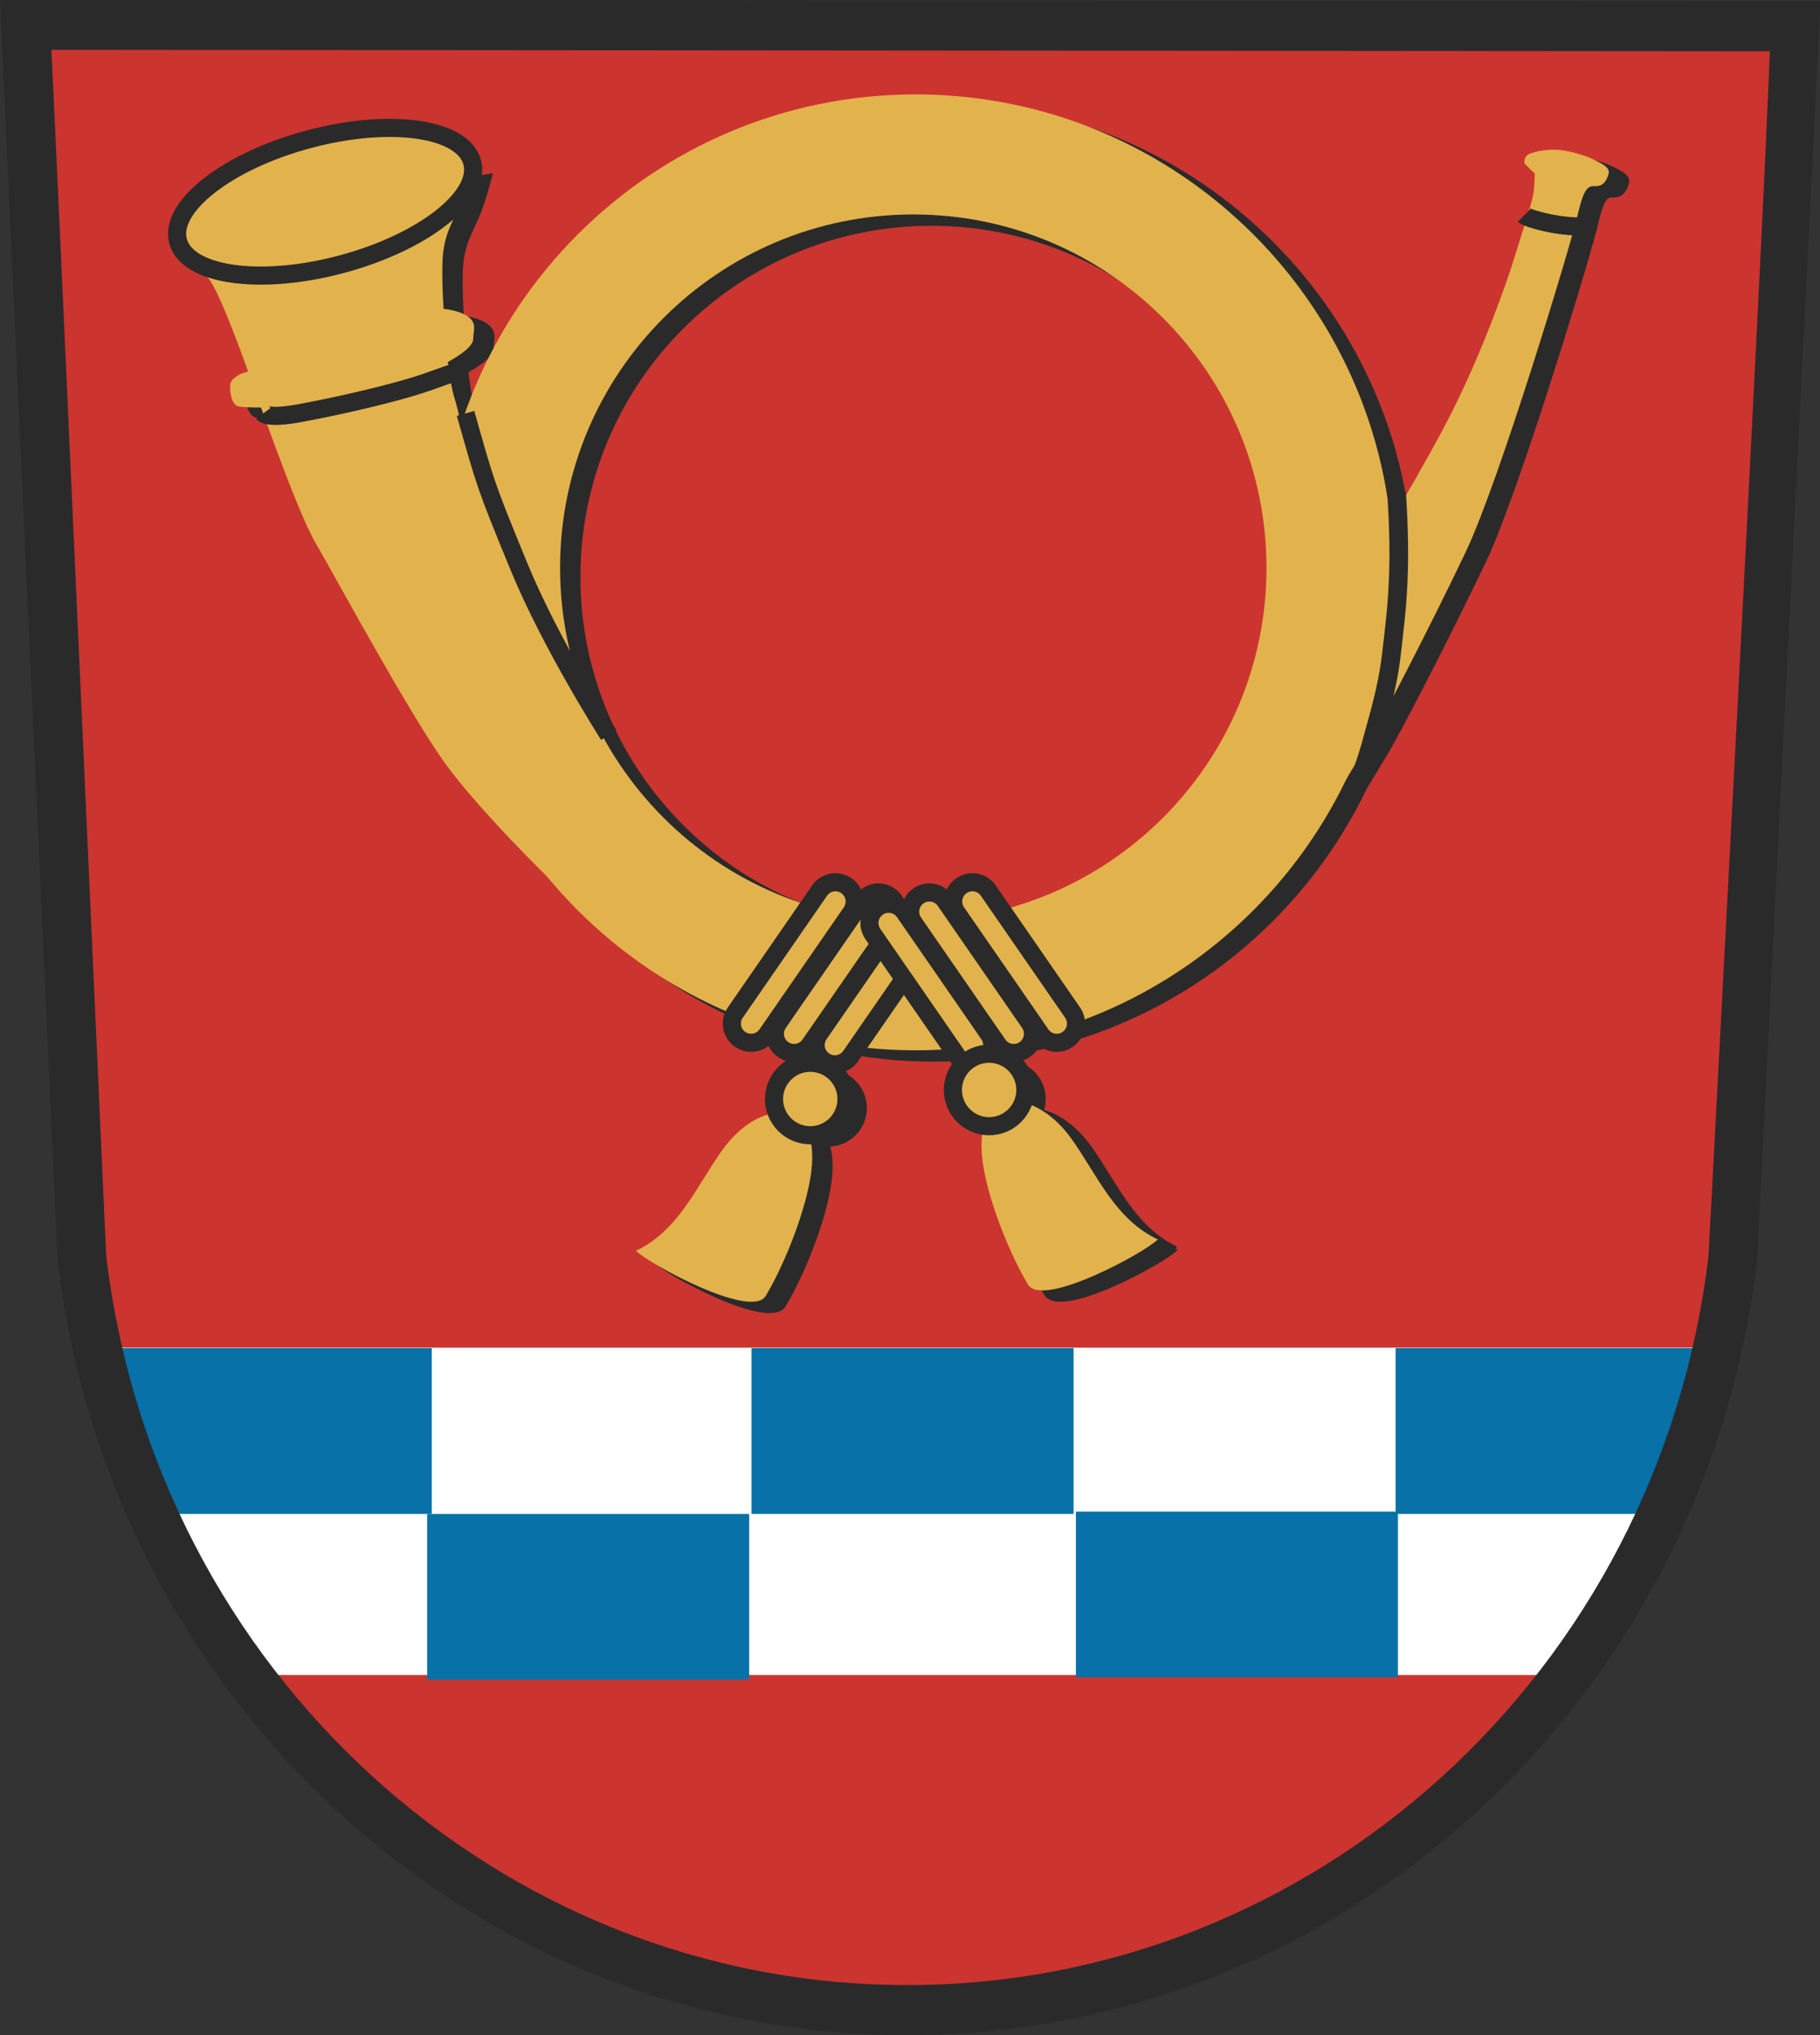 <?xml version="1.0" encoding="UTF-8" standalone="no"?>
<!-- Created with Inkscape (http://www.inkscape.org/) -->

<svg
   xmlns:svg="http://www.w3.org/2000/svg"
   xmlns="http://www.w3.org/2000/svg"
   version="1.1"
   width="640"
   height="715.322"
   id="svg2"
   xml:space="preserve"><rect width="100%" height="100%" fill="#333333" stroke="none"/><defs
     id="defs6" /><g
     transform="matrix(1.25,0,0,-1.25,-285.637,808.024)"
     id="g12"><g
       transform="matrix(1.313,0,0,-1.313,-71.486,-23.2)"
       id="g14"><path
         d="m 598,-241.275 c -10.579,89.344 -84.5,161.5 -179,161.5 -87.637,0 -161.149,-72.422 -171.696,-161.805 -0.04,-0.767 -12.328,-241.849 -13.304,-260.74 18.457,0.016 358.839,0.297 377,0.312 -1.745,46.977 -12.852,256.749 -13,260.732 z"
         id="path16"
         style="fill:#cc342f;fill-opacity:1;fill-rule:nonzero;stroke:none" /><path
         d="m 263.832,-183.599 c 0,0 -8.663,-24.075 -8.663,-24.075 2.459,7.673 5.115,15.817 6.132,18.423 0.54,1.383 1.446,3.386 2.531,5.652 z"
         id="path18"
         style="fill:#ffffff;fill-opacity:1;fill-rule:nonzero;stroke:none" /><path
         d="m 583.328,-187.872 c 5.15,-10.688 10.009,-28.621 11.288,-33.512 0,0 -343.924,0 -343.924,0 0.822,2.598 2.589,8.165 4.477,14.023 0,0 8.663,23.941 8.663,23.941 3.114,6.47 7.702,15.11 9.348,17.614 2.219,3.376 6.527,9.996 7.832,11.813 0.611,0.851 1.393,1.87 2.053,2.716 0,0 278.581,0 278.581,0 0.882,-1.256 2.62,-3.69 4.844,-6.61 3.263,-4.284 10.834,-17.524 16.839,-29.986 z"
         id="path20"
         style="fill:#ffffff;fill-opacity:1;fill-rule:nonzero;stroke:none" /><path
         d="m 321,-185.775 c 0,0 0,-35.5 0,-35.5 0,0 -69,0 -69,0 0,0 0,3.646 0,3.646 0.881,2.785 2.003,6.319 3.17,9.959 0,0 7.879,21.896 7.879,21.896 0,0 57.951,0 57.951,0 z"
         id="path22"
         style="fill:#0771a8;fill-opacity:1;fill-rule:nonzero;stroke:none" /><path
         d="m 252,-216.479 c 0,0 3.17,8.809 3.17,8.809 -1.167,-3.64 -2.289,-7.174 -3.17,-9.959 0,0 0,1.15 0,1.15 z"
         id="path24"
         style="fill:#0771a8;fill-opacity:1;fill-rule:nonzero;stroke:none" /><path
         d="m 389,-150.275 c 0,0 -69,0 -69,0 0,0 0,-35.5 0,-35.5 0,0 69,0 69,0 0,0 0,35.5 0,35.5 z"
         id="path26"
         style="fill:#0771a8;fill-opacity:1;fill-rule:nonzero;stroke:none" /><path
         d="m 528,-150.775 c 0,0 -69,0 -69,0 0,0 0,-35.5 0,-35.5 0,0 69,0 69,0 0,0 0,35.5 0,35.5 z"
         id="path28"
         style="fill:#0771a8;fill-opacity:1;fill-rule:nonzero;stroke:none" /><path
         d="m 458.5,-185.775 c 0,0 -69,0 -69,0 0,0 0,-35.5 0,-35.5 0,0 69,0 69,0 0,0 0,35.5 0,35.5 z"
         id="path30"
         style="fill:#0771a8;fill-opacity:1;fill-rule:nonzero;stroke:none" /><path
         d="m 594.485,-221.275 c 0,0 -66.985,0 -66.985,0 0,0 0,35.5 0,35.5 0,0 54.712,0 54.712,0 0.377,-0.769 0.75,-1.536 1.116,-2.301 4.989,-10.411 9.703,-27.657 11.157,-33.199 z"
         id="path32"
         style="fill:#0771a8;fill-opacity:1;fill-rule:nonzero;stroke:none" /><path
         d="m 279.105,-156.825 c -1.178,-1.778 -2.634,-4.011 -3.935,-6.007 1.276,2.029 2.586,4.033 3.935,6.007 z"
         id="path34"
         style="fill:none;stroke:#009756;stroke-width:0.98;stroke-linecap:butt;stroke-linejoin:miter;stroke-miterlimit:4;stroke-opacity:1;stroke-dasharray:none" /><path
         d="m 252.047,-216.35 c 0,0 3.122,8.675 3.122,8.675 -1.75,-5.46 -3.396,-10.67 -4.283,-13.483 0.373,1.607 0.748,3.215 1.161,4.809 z"
         id="path36"
         style="fill:none;stroke:#009756;stroke-width:0.98;stroke-linecap:butt;stroke-linejoin:miter;stroke-miterlimit:4;stroke-opacity:1;stroke-dasharray:none" /><path
         d="m 268.494,-174.317 c -1.37,-2.62 -2.813,-5.469 -4.077,-8.07 1.297,2.727 2.657,5.418 4.077,8.07 z"
         id="path38"
         style="fill:none;stroke:#009756;stroke-width:0.98;stroke-linecap:butt;stroke-linejoin:miter;stroke-miterlimit:4;stroke-opacity:1;stroke-dasharray:none" /><path
         d="m 428.037,-310.772 c -41.795,0 -75.676,-33.881 -75.676,-75.676 0,-41.795 33.881,-75.676 75.676,-75.676 41.795,0 75.676,33.881 75.676,75.676 0,41.794 -33.881,75.676 -75.676,75.676 z m 0.485,-177.062 c -56.531,0 -102.357,45.827 -102.357,102.356 0,56.53 45.827,102.357 102.357,102.357 56.529,0 102.356,-45.827 102.356,-102.357 0,-56.53 -45.827,-102.356 -102.356,-102.356 z"
         id="path40"
         style="fill:#2a2a2b;fill-opacity:1;fill-rule:nonzero;stroke:none" /><path
         d="m 428.037,-310.772 c -41.795,0 -75.676,-33.881 -75.676,-75.676 0,-41.795 33.881,-75.676 75.676,-75.676 41.795,0 75.676,33.881 75.676,75.676 0,41.794 -33.881,75.676 -75.676,75.676 z m 0.485,-177.062 c -56.531,0 -102.357,45.827 -102.357,102.356 0,56.53 45.827,102.357 102.357,102.357 56.529,0 102.356,-45.827 102.356,-102.357 0,-56.53 -45.827,-102.356 -102.356,-102.356 z"
         id="path42"
         style="fill:none;stroke:#2a2a2b;stroke-width:0.97;stroke-linecap:butt;stroke-linejoin:miter;stroke-miterlimit:4;stroke-opacity:1;stroke-dasharray:none" /><path
         d="m 413.727,-272.692 c 0,4.286 -3.475,7.763 -7.762,7.763 -4.287,0 -7.761,-3.477 -7.761,-7.763 0,-4.286 3.475,-7.762 7.761,-7.762 4.287,0 7.762,3.476 7.762,7.762 z"
         id="path44"
         style="fill:#2a2a2b;fill-opacity:1;fill-rule:nonzero;stroke:none" /><path
         d="m 413.727,-272.692 c 0,4.286 -3.475,7.763 -7.762,7.763 -4.287,0 -7.761,-3.477 -7.761,-7.763 0,-4.286 3.475,-7.762 7.761,-7.762 4.287,0 7.762,3.476 7.762,7.762 z"
         id="path46"
         style="fill:none;stroke:#2a2a2b;stroke-width:0.97;stroke-linecap:butt;stroke-linejoin:miter;stroke-miterlimit:4;stroke-opacity:1;stroke-dasharray:none" /><path
         d="m 452.049,-274.633 c 0,4.287 -3.475,7.762 -7.761,7.762 -4.286,0 -7.762,-3.475 -7.762,-7.762 0,-4.286 3.476,-7.761 7.762,-7.761 4.286,0 7.761,3.475 7.761,7.761 z"
         id="path48"
         style="fill:#2a2a2b;fill-opacity:1;fill-rule:nonzero;stroke:none" /><path
         d="m 452.049,-274.633 c 0,4.287 -3.475,7.762 -7.761,7.762 -4.286,0 -7.762,-3.475 -7.762,-7.762 0,-4.286 3.476,-7.761 7.762,-7.761 4.286,0 7.761,3.475 7.761,7.761 z"
         id="path50"
         style="fill:none;stroke:#2a2a2b;stroke-width:0.97;stroke-linecap:butt;stroke-linejoin:miter;stroke-miterlimit:4;stroke-opacity:1;stroke-dasharray:none" /><path
         d="m 368.612,-240.19 c 9.15,-4.308 12.922,-13.723 18.491,-21.545 7.909,-11.109 21.109,-11.651 19.075,4.627 -0.988,7.907 -5.604,19.661 -9.753,26.575 -3.083,5.14 -25.148,-6.911 -27.812,-9.657"
         id="path52"
         style="fill:#2a2a2b;fill-opacity:1;fill-rule:nonzero;stroke:none" /><path
         d="m 368.612,-240.19 c 9.15,-4.308 12.922,-13.723 18.491,-21.545 7.909,-11.109 21.109,-11.651 19.075,4.627 -0.988,7.907 -5.604,19.661 -9.753,26.575 -3.083,5.14 -25.148,-6.911 -27.812,-9.657"
         id="path54"
         style="fill:none;stroke:#2a2a2b;stroke-width:0.97;stroke-linecap:butt;stroke-linejoin:miter;stroke-miterlimit:4;stroke-opacity:1;stroke-dasharray:none" /><path
         d="m 480.429,-242.615 c -9.151,-4.308 -12.923,-13.724 -18.491,-21.546 -7.909,-11.108 -21.109,-11.651 -19.074,4.627 0.988,7.907 5.604,19.662 9.752,26.576 3.084,5.139 25.148,-6.912 27.813,-9.657"
         id="path56"
         style="fill:#2a2a2b;fill-opacity:1;fill-rule:nonzero;stroke:none" /><path
         d="m 480.429,-242.615 c -9.151,-4.308 -12.923,-13.724 -18.491,-21.546 -7.909,-11.108 -21.109,-11.651 -19.074,4.627 0.988,7.907 5.604,19.662 9.752,26.576 3.084,5.139 25.148,-6.912 27.813,-9.657"
         id="path58"
         style="fill:none;stroke:#2a2a2b;stroke-width:0.97;stroke-linecap:butt;stroke-linejoin:miter;stroke-miterlimit:4;stroke-opacity:1;stroke-dasharray:none" /><path
         d="m 350.663,-319.262 c 0,0 -15.523,-15.038 -23.042,-25.468 -7.519,-10.43 -23.285,-39.536 -27.651,-47.055 -4.366,-7.519 -13.098,-33.229 -16.008,-40.991 -2.91,-7.762 -5.821,-15.039 -7.519,-16.251 -1.698,-1.213 -5.579,-5.579 -5.579,-5.579 0,0 20.132,-5.821 20.132,-5.821 0,0 30.076,-9.702 30.076,-9.702 0,0 12.37,-2.183 12.37,-2.183 0,0 -1.455,5.821 -2.911,8.975 -1.455,3.153 -2.425,5.093 -2.911,7.519 -0.485,2.425 -0.485,3.638 -0.485,6.791 0,3.153 0.243,7.034 0.485,10.43 0.242,3.396 0.728,11.4 2.183,16.008 1.455,4.608 6.063,26.681 6.063,26.681 0,0 3.639,24.983 3.639,24.983 0,0 11.157,51.664 11.157,51.664 z"
         id="path60"
         style="fill:#2a2a2b;fill-opacity:1;fill-rule:nonzero;stroke:none" /><path
         d="m 350.663,-319.262 c 0,0 -15.523,-15.038 -23.042,-25.468 -7.519,-10.43 -23.285,-39.536 -27.651,-47.055 -4.366,-7.519 -13.098,-33.229 -16.008,-40.991 -2.91,-7.762 -5.821,-15.039 -7.519,-16.251 -1.698,-1.213 -5.579,-5.579 -5.579,-5.579 0,0 20.132,-5.821 20.132,-5.821 0,0 30.076,-9.702 30.076,-9.702 0,0 12.37,-2.183 12.37,-2.183 0,0 -1.455,5.821 -2.911,8.975 -1.455,3.153 -2.425,5.093 -2.911,7.519 -0.485,2.425 -0.485,3.638 -0.485,6.791 0,3.153 0.243,7.034 0.485,10.43 0.242,3.396 0.728,11.4 2.183,16.008 1.455,4.608 6.063,26.681 6.063,26.681 0,0 3.639,24.983 3.639,24.983 0,0 11.157,51.664 11.157,51.664 z"
         id="path62"
         style="fill:none;stroke:#2a2a2b;stroke-width:0.97;stroke-linecap:butt;stroke-linejoin:miter;stroke-miterlimit:4;stroke-opacity:1;stroke-dasharray:none" /><path
         d="m 526.755,-390.572 c 0,0 10.673,-17.221 16.98,-29.833 6.306,-12.613 11.399,-26.923 13.098,-32.501 1.697,-5.579 3.88,-11.885 4.123,-14.068 0.242,-2.183 0.242,-3.881 0.242,-3.881 0,0 -2.184,-2.183 -2.184,-2.183 0,0 -0.241,-0.971 0.486,-1.698 0.728,-0.728 4.123,-1.456 6.791,-1.212 2.668,0.242 5.821,1.212 7.762,2.183 1.94,0.97 3.396,1.698 2.911,3.153 -0.485,1.456 -1.214,2.425 -2.669,2.425 -1.455,0 -2.425,-0.242 -3.88,6.064 -1.456,6.307 -16.736,57 -24.013,72.28 -7.277,15.281 -18.434,36.868 -21.103,41.234 -2.668,4.366 -11.157,18.434 -11.157,18.434 0,0 -4.608,-25.953 -4.608,-25.953 0,0 17.221,-34.443 17.221,-34.443 z"
         id="path64"
         style="fill:#2a2a2b;fill-opacity:1;fill-rule:nonzero;stroke:none" /><path
         d="m 526.755,-390.572 c 0,0 10.673,-17.221 16.98,-29.833 6.306,-12.613 11.399,-26.923 13.098,-32.501 1.697,-5.579 3.88,-11.885 4.123,-14.068 0.242,-2.183 0.242,-3.881 0.242,-3.881 0,0 -2.184,-2.183 -2.184,-2.183 0,0 -0.241,-0.971 0.486,-1.698 0.728,-0.728 4.123,-1.456 6.791,-1.212 2.668,0.242 5.821,1.212 7.762,2.183 1.94,0.97 3.396,1.698 2.911,3.153 -0.485,1.456 -1.214,2.425 -2.669,2.425 -1.455,0 -2.425,-0.242 -3.88,6.064 -1.456,6.307 -16.736,57 -24.013,72.28 -7.277,15.281 -18.434,36.868 -21.103,41.234 -2.668,4.366 -11.157,18.434 -11.157,18.434 0,0 -4.608,-25.953 -4.608,-25.953 0,0 17.221,-34.443 17.221,-34.443 z"
         id="path66"
         style="fill:none;stroke:#2a2a2b;stroke-width:0.97;stroke-linecap:butt;stroke-linejoin:miter;stroke-miterlimit:4;stroke-opacity:1;stroke-dasharray:none" /><path
         d="m 283.983,-428.006 c 0,0 -2.122,0.97 -2.285,2.264 -0.164,1.293 0.163,4.204 1.632,4.689 1.468,0.485 16.647,0.646 27.093,-2.264 10.447,-2.911 13.221,-4.689 17.138,-6.792 3.917,-2.102 6.202,-3.88 6.202,-5.498 0,-1.617 0.816,-3.073 -0.979,-4.528 -1.795,-1.456 -5.386,-1.778 -5.386,-1.778 0,0 -43.415,13.906 -43.415,13.906 z"
         id="path68"
         style="fill:#2a2a2b;fill-opacity:1;fill-rule:nonzero;stroke:none" /><path
         d="m 283.983,-428.006 c 0,0 -2.122,0.97 -2.285,2.264 -0.164,1.293 0.163,4.204 1.632,4.689 1.468,0.485 16.647,0.646 27.093,-2.264 10.447,-2.911 13.221,-4.689 17.138,-6.792 3.917,-2.102 6.202,-3.88 6.202,-5.498 0,-1.617 0.816,-3.073 -0.979,-4.528 -1.795,-1.456 -5.386,-1.778 -5.386,-1.778 0,0 -43.415,13.906 -43.415,13.906 z"
         id="path70"
         style="fill:none;stroke:#2a2a2b;stroke-width:0.97;stroke-linecap:butt;stroke-linejoin:miter;stroke-miterlimit:4;stroke-opacity:1;stroke-dasharray:none" /><path
         d="m 424.156,-312.713 c -41.795,0 -75.676,-33.881 -75.676,-75.676 0,-41.794 33.881,-75.676 75.676,-75.676 41.795,0 75.676,33.881 75.676,75.676 0,41.795 -33.881,75.676 -75.676,75.676 z m 0.484,-177.062 c -56.529,0 -102.356,45.827 -102.356,102.356 0,56.53 45.827,102.357 102.356,102.357 56.529,0 102.357,-45.827 102.357,-102.357 0,-56.53 -45.828,-102.356 -102.357,-102.356 z"
         id="path72"
         style="fill:#e2b34c;fill-opacity:1;fill-rule:nonzero;stroke:none" /><path
         d="m 364.731,-242.131 c 9.15,-4.307 12.921,-13.723 18.491,-21.545 7.909,-11.109 21.109,-11.65 19.074,4.628 -0.988,7.906 -5.604,19.66 -9.752,26.575 -3.083,5.139 -25.148,-6.912 -27.812,-9.658"
         id="path74"
         style="fill:#e2b34c;fill-opacity:1;fill-rule:nonzero;stroke:none" /><path
         d="m 476.547,-244.557 c -9.15,-4.306 -12.921,-13.723 -18.49,-21.544 -7.909,-11.11 -21.109,-11.651 -19.074,4.627 0.987,7.906 5.604,19.661 9.753,26.575 3.083,5.14 25.147,-6.912 27.812,-9.658"
         id="path76"
         style="fill:#e2b34c;fill-opacity:1;fill-rule:nonzero;stroke:none" /><path
         d="m 329.648,-475.242 c 1.979,7.38 -10.521,17.147 -27.922,21.818 -16.646,4.467 -31.746,2.65 -34.76,-3.975 -0.137,-0.301 -0.249,-0.612 -0.335,-0.932 -1.98,-7.379 10.521,-17.147 27.923,-21.817 17.402,-4.669 33.113,-2.472 35.094,4.907 z"
         id="path78"
         style="fill:#e2b34c;fill-opacity:1;fill-rule:nonzero;stroke:none" /><path
         d="m 346.782,-321.202 c 0,0 -15.523,-15.039 -23.042,-25.468 -7.519,-10.43 -23.285,-39.536 -27.651,-47.055 -4.366,-7.519 -13.098,-33.229 -16.008,-40.991 -2.911,-7.761 -5.821,-15.038 -7.519,-16.251 -1.698,-1.212 -5.579,-5.579 -5.579,-5.579 0,0 20.132,-5.821 20.132,-5.821 0,0 30.076,-9.702 30.076,-9.702 0,0 12.37,-2.183 12.37,-2.183 0,0 -1.455,5.821 -2.911,8.974 -1.455,3.153 -2.425,5.094 -2.911,7.519 -0.485,2.426 -0.485,3.639 -0.485,6.792 0,3.153 0.243,7.034 0.485,10.43 0.243,3.396 0.728,11.4 2.183,16.009 1.456,4.608 6.064,26.68 6.064,26.68 0,0 3.638,24.983 3.638,24.983 0,0 11.157,51.664 11.157,51.664 z"
         id="path80"
         style="fill:#e2b34c;fill-opacity:1;fill-rule:nonzero;stroke:none" /><path
         d="m 522.875,-392.512 c 0,0 10.672,-17.221 16.978,-29.834 6.307,-12.612 11.4,-26.923 13.099,-32.502 1.698,-5.579 3.881,-11.885 4.123,-14.068 0.242,-2.183 0.242,-3.881 0.242,-3.881 0,0 -2.183,-2.183 -2.183,-2.183 0,0 -0.243,-0.97 0.484,-1.698 0.729,-0.728 4.124,-1.456 6.792,-1.213 2.668,0.242 5.821,1.213 7.762,2.183 1.94,0.97 3.396,1.698 2.911,3.153 -0.485,1.455 -1.213,2.425 -2.668,2.425 -1.456,0 -2.426,-0.242 -3.882,6.064 -1.455,6.306 -16.735,57 -24.012,72.28 -7.277,15.281 -18.435,36.868 -21.102,41.234 -2.668,4.366 -11.158,18.434 -11.158,18.434 0,0 -4.608,-25.953 -4.608,-25.953 0,0 17.222,-34.442 17.222,-34.442 z"
         id="path82"
         style="fill:#e2b34c;fill-opacity:1;fill-rule:nonzero;stroke:none" /><path
         d="m 329.648,-475.242 c 1.979,7.38 -10.521,17.147 -27.922,21.818 -16.646,4.467 -31.746,2.65 -34.76,-3.975 -0.137,-0.301 -0.249,-0.612 -0.335,-0.932 -1.98,-7.379 10.521,-17.147 27.923,-21.817 17.402,-4.669 33.113,-2.472 35.094,4.907 z"
         id="path84"
         style="fill:#e2b34c;fill-opacity:1;fill-rule:nonzero;stroke:none" /><path
         d="m 329.648,-475.242 c 1.979,7.38 -10.521,17.147 -27.922,21.818 -16.646,4.467 -31.746,2.65 -34.76,-3.975 -0.137,-0.301 -0.249,-0.612 -0.335,-0.932 -1.98,-7.379 10.521,-17.147 27.923,-21.817 17.402,-4.669 33.113,-2.472 35.094,4.907 z"
         id="path86"
         style="fill:none;stroke:#2a2a2b;stroke-width:3.881;stroke-linecap:butt;stroke-linejoin:miter;stroke-miterlimit:4;stroke-opacity:1;stroke-dasharray:none" /><path
         d="m 392.803,-288.447 c -1.296,1.874 -3.863,2.342 -5.737,1.047 0,0 0,0 0,0 -1.874,-1.295 -2.342,-3.862 -1.047,-5.735 0,0 18.069,-26.138 18.069,-26.138 1.295,-1.873 3.863,-2.341 5.736,-1.046 0,0 0,0 0,0 1.874,1.294 2.342,3.862 1.047,5.736 0,0 -18.069,26.136 -18.069,26.136 z"
         id="path88"
         style="fill:#e2b34c;fill-opacity:1;fill-rule:nonzero;stroke:none" /><path
         d="m 392.803,-288.447 c -1.296,1.874 -3.863,2.342 -5.737,1.047 0,0 0,0 0,0 -1.874,-1.295 -2.342,-3.862 -1.047,-5.735 0,0 18.069,-26.138 18.069,-26.138 1.295,-1.873 3.863,-2.341 5.736,-1.046 0,0 0,0 0,0 1.874,1.294 2.342,3.862 1.047,5.736 0,0 -18.069,26.136 -18.069,26.136 z"
         id="path90"
         style="fill:none;stroke:#2a2a2b;stroke-width:3.881;stroke-linecap:butt;stroke-linejoin:miter;stroke-miterlimit:4;stroke-opacity:1;stroke-dasharray:none" /><path
         d="m 402.02,-286.265 c -1.295,1.874 -3.863,2.343 -5.736,1.048 0,0 0,0 0,0 -1.874,-1.295 -2.343,-3.863 -1.047,-5.736 0,0 18.069,-26.137 18.069,-26.137 1.295,-1.873 3.863,-2.341 5.737,-1.046 0,0 0,0 0,0 1.872,1.294 2.342,3.862 1.047,5.736 0,0 -18.069,26.136 -18.069,26.136 z"
         id="path92"
         style="fill:#e2b34c;fill-opacity:1;fill-rule:nonzero;stroke:none" /><path
         d="m 402.02,-286.265 c -1.295,1.874 -3.863,2.343 -5.736,1.048 0,0 0,0 0,0 -1.874,-1.295 -2.343,-3.863 -1.047,-5.736 0,0 18.069,-26.137 18.069,-26.137 1.295,-1.873 3.863,-2.341 5.737,-1.046 0,0 0,0 0,0 1.872,1.294 2.342,3.862 1.047,5.736 0,0 -18.069,26.136 -18.069,26.136 z"
         id="path94"
         style="fill:none;stroke:#2a2a2b;stroke-width:3.881;stroke-linecap:butt;stroke-linejoin:miter;stroke-miterlimit:4;stroke-opacity:1;stroke-dasharray:none" /><path
         d="m 410.751,-283.839 c -1.296,1.874 -3.863,2.343 -5.737,1.047 0,0 0,0 0,0 -1.874,-1.295 -2.342,-3.863 -1.047,-5.736 0,0 18.069,-26.136 18.069,-26.136 1.296,-1.874 3.863,-2.341 5.736,-1.046 0,0 0,0 0,0 1.873,1.294 2.342,3.862 1.047,5.736 0,0 -18.069,26.136 -18.069,26.136 z"
         id="path96"
         style="fill:#e2b34c;fill-opacity:1;fill-rule:nonzero;stroke:none" /><path
         d="m 410.751,-283.839 c -1.296,1.874 -3.863,2.343 -5.737,1.047 0,0 0,0 0,0 -1.874,-1.295 -2.342,-3.863 -1.047,-5.736 0,0 18.069,-26.136 18.069,-26.136 1.296,-1.874 3.863,-2.341 5.736,-1.046 0,0 0,0 0,0 1.873,1.294 2.342,3.862 1.047,5.736 0,0 -18.069,26.136 -18.069,26.136 z"
         id="path98"
         style="fill:none;stroke:#2a2a2b;stroke-width:3.881;stroke-linecap:butt;stroke-linejoin:miter;stroke-miterlimit:4;stroke-opacity:1;stroke-dasharray:none" /><path
         d="m 451.508,-288.447 c 1.296,1.874 3.863,2.342 5.736,1.047 0,0 0,0 0,0 1.874,-1.295 2.342,-3.862 1.047,-5.735 0,0 -18.069,-26.138 -18.069,-26.138 -1.294,-1.873 -3.863,-2.341 -5.736,-1.046 0,0 0,0 0,0 -1.873,1.294 -2.342,3.862 -1.047,5.736 0,0 18.069,26.136 18.069,26.136 z"
         id="path100"
         style="fill:#e2b34c;fill-opacity:1;fill-rule:nonzero;stroke:none" /><path
         d="m 451.508,-288.447 c 1.296,1.874 3.863,2.342 5.736,1.047 0,0 0,0 0,0 1.874,-1.295 2.342,-3.862 1.047,-5.735 0,0 -18.069,-26.138 -18.069,-26.138 -1.294,-1.873 -3.863,-2.341 -5.736,-1.046 0,0 0,0 0,0 -1.873,1.294 -2.342,3.862 -1.047,5.736 0,0 18.069,26.136 18.069,26.136 z"
         id="path102"
         style="fill:none;stroke:#2a2a2b;stroke-width:3.881;stroke-linecap:butt;stroke-linejoin:miter;stroke-miterlimit:4;stroke-opacity:1;stroke-dasharray:none" /><path
         d="m 442.29,-286.265 c 1.297,1.874 3.864,2.343 5.737,1.048 0,0 0,0 0,0 1.874,-1.295 2.342,-3.863 1.047,-5.736 0,0 -18.069,-26.137 -18.069,-26.137 -1.294,-1.873 -3.863,-2.341 -5.737,-1.046 0,0 0,0 0,0 -1.872,1.294 -2.342,3.862 -1.046,5.736 0,0 18.068,26.136 18.068,26.136 z"
         id="path104"
         style="fill:#e2b34c;fill-opacity:1;fill-rule:nonzero;stroke:none" /><path
         d="m 442.29,-286.265 c 1.297,1.874 3.864,2.343 5.737,1.048 0,0 0,0 0,0 1.874,-1.295 2.342,-3.863 1.047,-5.736 0,0 -18.069,-26.137 -18.069,-26.137 -1.294,-1.873 -3.863,-2.341 -5.737,-1.046 0,0 0,0 0,0 -1.872,1.294 -2.342,3.862 -1.046,5.736 0,0 18.068,26.136 18.068,26.136 z"
         id="path106"
         style="fill:none;stroke:#2a2a2b;stroke-width:3.881;stroke-linecap:butt;stroke-linejoin:miter;stroke-miterlimit:4;stroke-opacity:1;stroke-dasharray:none" /><path
         d="m 433.56,-283.839 c 1.296,1.874 3.862,2.343 5.735,1.047 0,0 0,0 0,0 1.874,-1.295 2.343,-3.863 1.048,-5.736 0,0 -18.07,-26.136 -18.07,-26.136 -1.295,-1.874 -3.863,-2.341 -5.736,-1.046 0,0 0,0 0,0 -1.873,1.294 -2.342,3.862 -1.047,5.736 0,0 18.07,26.136 18.07,26.136 z"
         id="path108"
         style="fill:#e2b34c;fill-opacity:1;fill-rule:nonzero;stroke:none" /><path
         d="m 433.56,-283.839 c 1.296,1.874 3.862,2.343 5.735,1.047 0,0 0,0 0,0 1.874,-1.295 2.343,-3.863 1.048,-5.736 0,0 -18.07,-26.136 -18.07,-26.136 -1.295,-1.874 -3.863,-2.341 -5.736,-1.046 0,0 0,0 0,0 -1.873,1.294 -2.342,3.862 -1.047,5.736 0,0 18.07,26.136 18.07,26.136 z"
         id="path110"
         style="fill:none;stroke:#2a2a2b;stroke-width:3.881;stroke-linecap:butt;stroke-linejoin:miter;stroke-miterlimit:4;stroke-opacity:1;stroke-dasharray:none" /><path
         d="m 280.103,-429.946 c 0,0 -2.122,0.97 -2.285,2.264 -0.163,1.294 0.163,4.205 1.632,4.689 1.468,0.485 16.647,0.647 27.093,-2.263 10.446,-2.911 13.22,-4.69 17.138,-6.792 3.917,-2.103 6.202,-3.881 6.202,-5.498 0,-1.618 0.816,-3.073 -0.979,-4.528 -1.796,-1.455 -5.386,-1.778 -5.386,-1.778 0,0 -43.415,13.906 -43.415,13.906 z"
         id="path112"
         style="fill:#e2b34c;fill-opacity:1;fill-rule:nonzero;stroke:none" /><path
         d="m 284.905,-421.467 c 0,0 0.903,1.204 7.521,0 6.618,-1.203 14.742,-3.008 21.359,-4.813 6.618,-1.805 9.024,-3.008 12.034,-3.911"
         id="path114"
         style="fill:none;stroke:#2a2a2b;stroke-width:3.881;stroke-linecap:butt;stroke-linejoin:miter;stroke-miterlimit:4;stroke-opacity:1;stroke-dasharray:none" /><path
         d="m 328.227,-421.467 c 4.343,15.348 4.217,15.227 11.432,32.792 6.919,16.847 19.254,36.101 19.254,36.101"
         id="path116"
         style="fill:none;stroke:#2a2a2b;stroke-width:3.881;stroke-linecap:butt;stroke-linejoin:miter;stroke-miterlimit:4;stroke-opacity:1;stroke-dasharray:none" /><path
         d="m 555.058,-463.885 c 0,0 0.603,0.601 4.514,1.504 3.91,0.903 7.22,0.903 7.22,0.903"
         id="path118"
         style="fill:none;stroke:#2a2a2b;stroke-width:3.881;stroke-linecap:butt;stroke-linejoin:miter;stroke-miterlimit:4;stroke-opacity:1;stroke-dasharray:none" /><path
         d="m 409.846,-274.633 c 0,4.287 -3.475,7.762 -7.762,7.762 -4.287,0 -7.762,-3.475 -7.762,-7.762 0,-4.286 3.475,-7.761 7.762,-7.761 4.287,0 7.762,3.475 7.762,7.761 z"
         id="path120"
         style="fill:#e2b34c;fill-opacity:1;fill-rule:nonzero;stroke:none" /><path
         d="m 409.846,-274.633 c 0,4.287 -3.475,7.762 -7.762,7.762 -4.287,0 -7.762,-3.475 -7.762,-7.762 0,-4.286 3.475,-7.761 7.762,-7.761 4.287,0 7.762,3.475 7.762,7.761 z"
         id="path122"
         style="fill:none;stroke:#2a2a2b;stroke-width:3.881;stroke-linecap:butt;stroke-linejoin:miter;stroke-miterlimit:4;stroke-opacity:1;stroke-dasharray:none" /><path
         d="m 448.169,-276.572 c 0,4.286 -3.476,7.761 -7.763,7.761 -4.286,0 -7.761,-3.475 -7.761,-7.761 0,-4.286 3.475,-7.762 7.761,-7.762 4.287,0 7.763,3.476 7.763,7.762 z"
         id="path124"
         style="fill:#e2b34c;fill-opacity:1;fill-rule:nonzero;stroke:none" /><path
         d="m 448.169,-276.572 c 0,4.286 -3.476,7.761 -7.763,7.761 -4.286,0 -7.761,-3.475 -7.761,-7.761 0,-4.286 3.475,-7.762 7.761,-7.762 4.287,0 7.763,3.476 7.763,7.762 z"
         id="path126"
         style="fill:none;stroke:#2a2a2b;stroke-width:3.881;stroke-linecap:butt;stroke-linejoin:miter;stroke-miterlimit:4;stroke-opacity:1;stroke-dasharray:none" /><path
         d="m 527.701,-404.587 c 0,0 0.653,8.935 0.436,16.563 -0.218,7.628 -0.835,12.049 -1.525,18.089 -0.872,7.627 -3.051,14.383 -4.141,18.524 -1.09,4.141 -2.397,7.41 -2.397,7.41"
         id="path128"
         style="fill:none;stroke:#2a2a2b;stroke-width:4;stroke-linecap:butt;stroke-linejoin:miter;stroke-miterlimit:4;stroke-opacity:1;stroke-dasharray:none" /><path
         d="m 595.04,-241.073 c -10.579,89.344 -84.535,156.685 -172.147,156.685 -87.637,0 -161.612,-67.379 -172.159,-156.762 -0.04,-0.767 -10.779,-239.778 -11.755,-258.669 18.457,0.016 351.048,0.297 369.209,0.312 -1.745,46.977 -12.999,254.451 -13.147,258.434 z M 229,-509.566 c 0,0 12.307,269.333 12.307,269.333 0,0 0.006,0.052 0.006,0.052 10.902,93.252 88.034,165.53 181.579,165.53 93.546,0 170.678,-72.278 181.579,-165.53 0,0 0.016,-0.32 0.016,-0.32 0,0 13.528,-268.734 13.528,-268.734 0,0 -389.016,-0.33 -389.016,-0.33 z"
         id="path130"
         style="fill:#2a2a2b;fill-opacity:1;fill-rule:nonzero;stroke:none" /><path
         d="m 595.04,-241.073 c -10.579,89.344 -84.535,156.685 -172.147,156.685 -87.637,0 -161.612,-67.379 -172.159,-156.762 -0.04,-0.767 -10.779,-239.778 -11.755,-258.669 18.457,0.016 351.048,0.297 369.209,0.312 -1.745,46.977 -12.999,254.451 -13.147,258.434 z M 229,-509.566 c 0,0 12.307,269.333 12.307,269.333 0,0 0.006,0.052 0.006,0.052 10.902,93.252 88.034,165.53 181.579,165.53 93.546,0 170.678,-72.278 181.579,-165.53 0,0 0.016,-0.32 0.016,-0.32 0,0 13.528,-268.734 13.528,-268.734 0,0 -389.016,-0.33 -389.016,-0.33 z"
         id="path132"
         style="fill:none;stroke:#2a2a2b;stroke-width:0.98;stroke-linecap:butt;stroke-linejoin:miter;stroke-miterlimit:4;stroke-opacity:1;stroke-dasharray:none" /></g></g></svg>